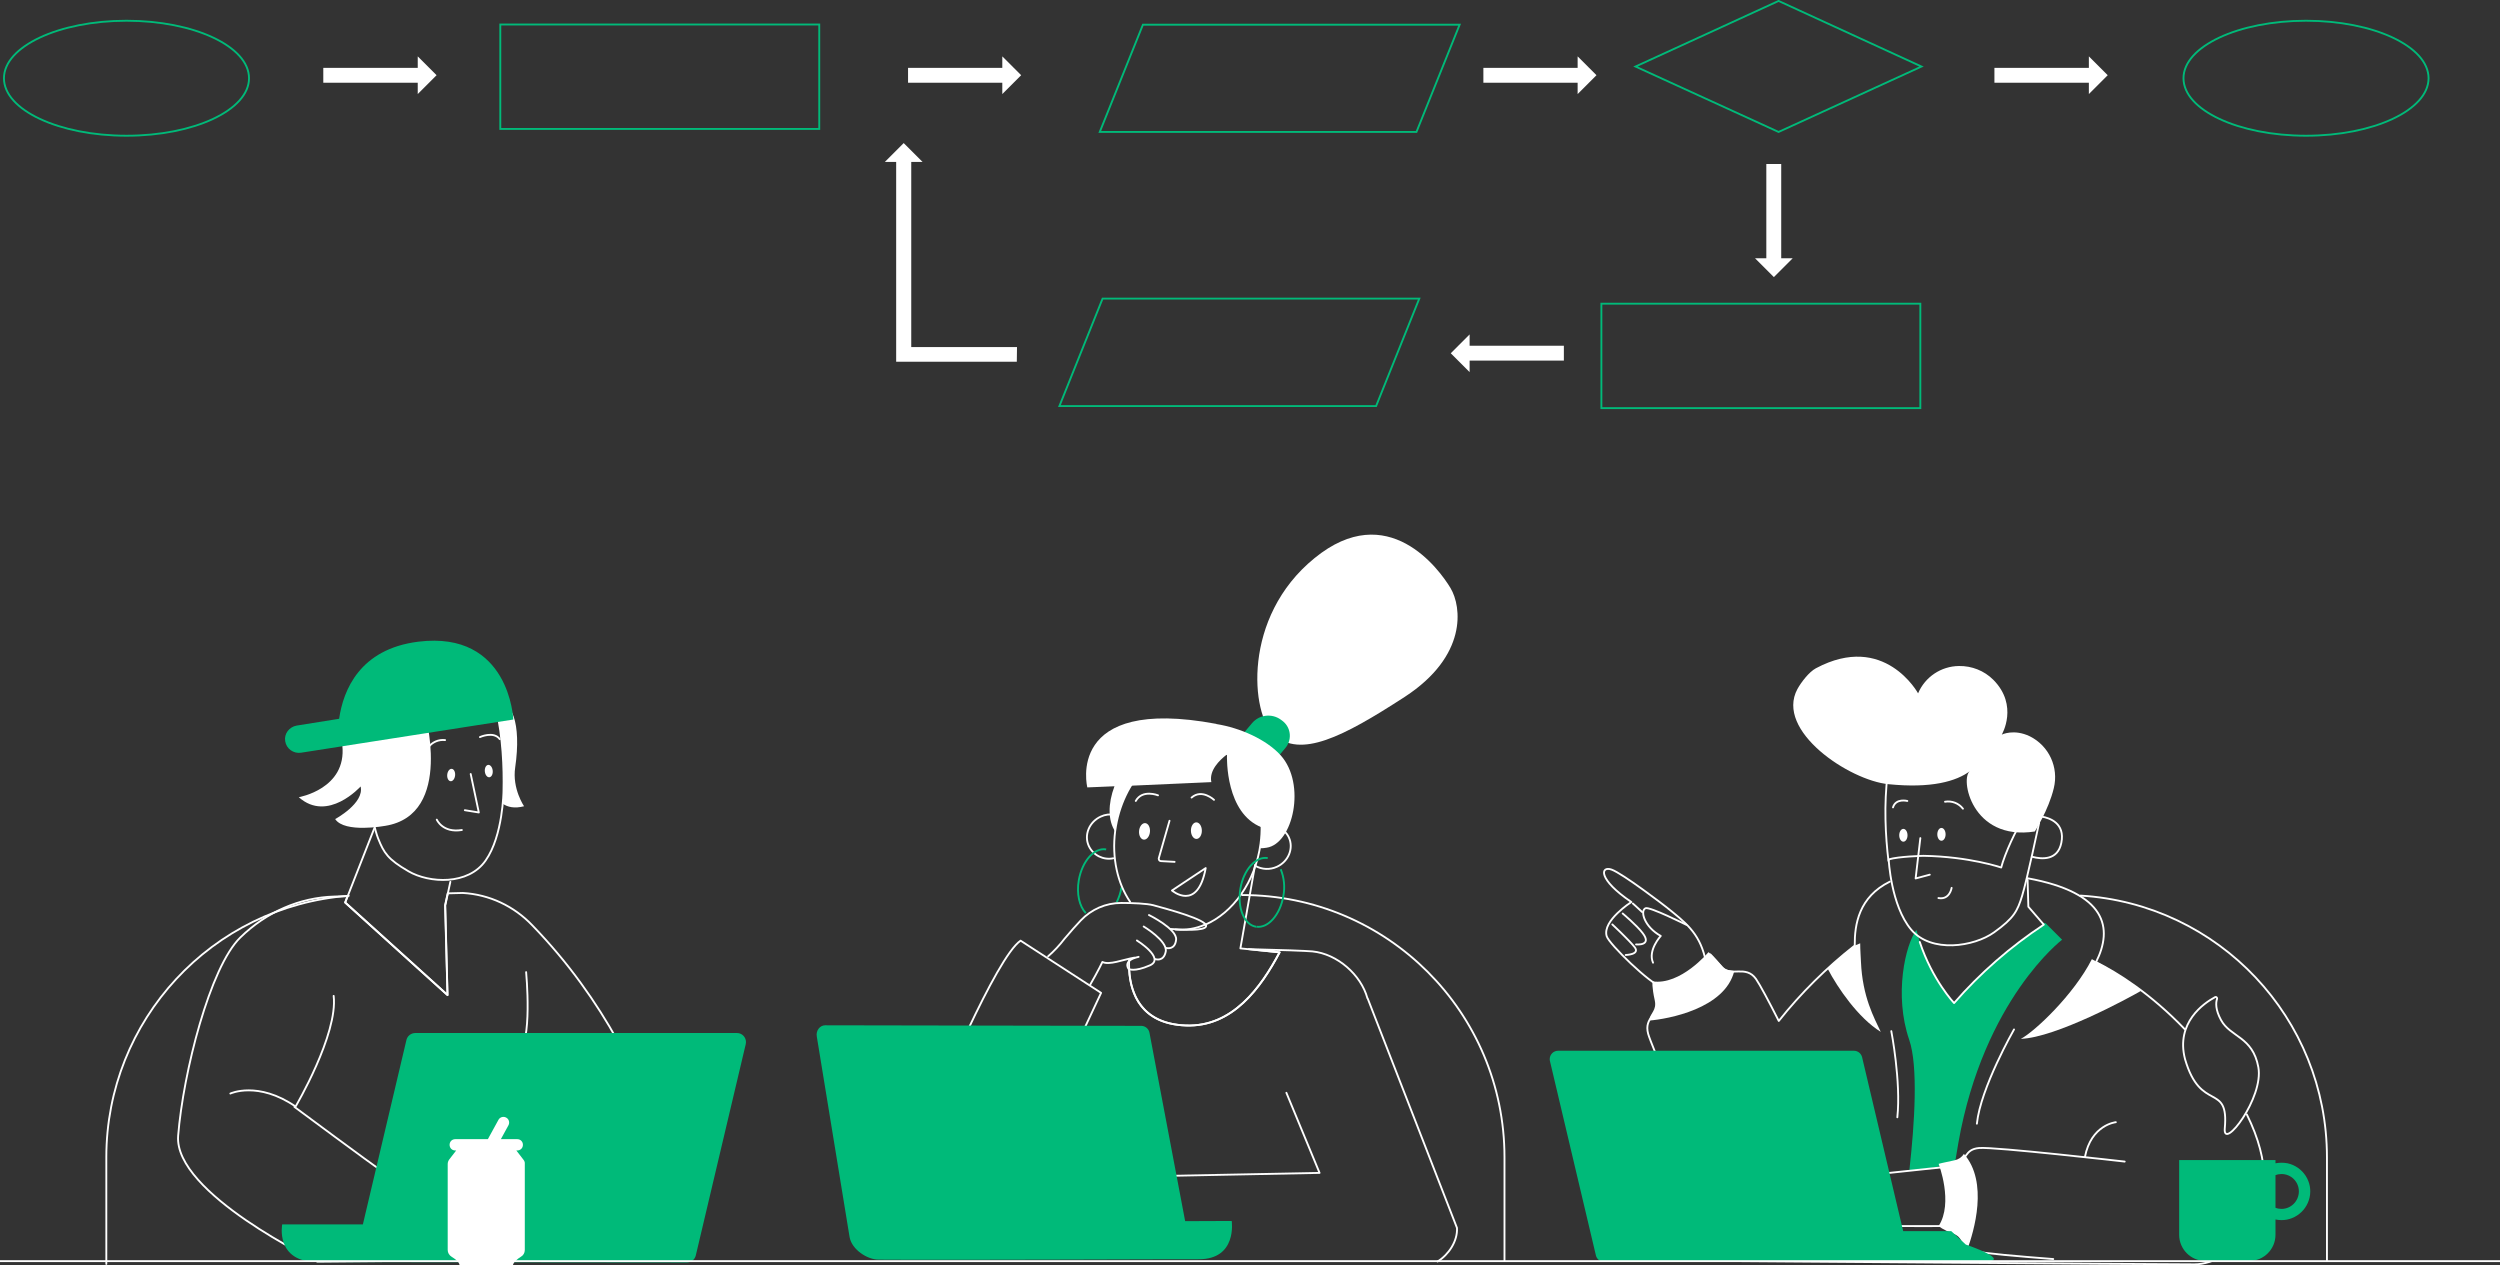 <?xml version="1.0" encoding="UTF-8"?> <!-- Generator: Adobe Illustrator 24.2.1, SVG Export Plug-In . SVG Version: 6.00 Build 0) --> <svg xmlns="http://www.w3.org/2000/svg" xmlns:xlink="http://www.w3.org/1999/xlink" id="Layer_1" x="0px" y="0px" viewBox="0 0 1326.2 671.3" style="enable-background:new 0 0 1326.2 671.3;" xml:space="preserve"><rect x="0" y="0" width="1326.2" height="671.3" fill="#333333" stroke="none"/> <style type="text/css"> .st0{fill:none;stroke:#00BA79;stroke-miterlimit:10;} .st1{fill:#FFFFFF;} .st2{fill:none;stroke:#FFFFFF;stroke-linecap:round;stroke-linejoin:round;} .st3{fill:#00BA79;} </style> <g id="Layer_2_1_"> <g id="outline_II"> <g id="block_diagram"> <g id="shapes"> <ellipse class="st0" cx="67.1" cy="41.5" rx="65" ry="30.5"></ellipse> <ellipse class="st0" cx="1223.3" cy="41.5" rx="65" ry="30.5"></ellipse> <rect x="265.4" y="13" class="st0" width="169.2" height="55.4"></rect> <rect x="849.5" y="161.1" class="st0" width="169.2" height="55.4"></rect> <polygon class="st0" points="751.4,70 583.4,70 606.3,13.1 774.3,13.1 "></polygon> <polygon class="st0" points="730,215.4 562,215.4 584.9,158.4 752.9,158.4 "></polygon> <polygon class="st0" points="943.5,0.5 867.6,35.3 943.5,70 1019.3,35.3 "></polygon> <polygon class="st1" points="171.5,43.9 221.6,43.9 221.6,49.9 231.6,39.9 221.6,29.9 221.6,36 171.5,36 "></polygon> <polygon class="st1" points="481.7,43.9 531.7,43.9 531.7,49.9 541.7,39.9 531.7,29.9 531.7,36 481.7,36 "></polygon> <polygon class="st1" points="786.9,43.9 836.9,43.9 836.9,49.9 846.9,39.9 836.9,29.9 836.9,36 786.9,36 "></polygon> <polygon class="st1" points="829.6,183.4 779.6,183.4 779.6,177.4 769.6,187.4 779.6,197.4 779.6,191.3 829.6,191.3 "></polygon> <path class="st1" d="M539.5,184.1h-56.1V85.9h6l-10-10l-10,10h6v106h64L539.5,184.1z"></path> <polygon class="st1" points="1058,43.9 1108.1,43.9 1108.1,49.9 1118.1,39.9 1108.1,29.9 1108.1,36 1058,36 "></polygon> <polygon class="st1" points="937,87 937,137 931,137 941,147 951,137 944.9,137 944.9,87 "></polygon> </g> </g> <g id="thinking_woman"> <path id="chair" class="st2" d="M798.1,668.7v-54.8c0-76.8-62.3-139.1-139.1-139.1"></path> <g id="head_2_"> <g id="head-2"> <g id="earring_back"> <path class="st0" d="M666.5,491.6c6.2,0.9,12.6-6.3,14.3-16.3c0.9-4.8,0.4-9.7-1.4-14.2"></path> <path class="st0" d="M592.4,478.6c1.2-2.5,2.1-5.1,2.5-7.8"></path> </g> <path id="neck" class="st2" d="M599,514.7c0.7,12.4,6.5,28.5,30.1,29.3c24.8,0.9,39.8-20.1,49.7-38.8l-20.8-2.1l7.8-44.3"></path> <path id="ear_II" class="st2" d="M665.9,459.3c3.5,2,7.8,2.2,11.5,0.5c6.1-2.8,9-9.8,6.3-15.6c-2.3-4.8-7.4-7.4-12.6-6.5"></path> <path id="ear" class="st2" d="M591.3,432.2c-2.5-0.4-5.1-0.1-7.4,1c-6.1,2.8-9,9.8-6.3,15.6c2.3,4.9,7.7,7.6,13,6.5"></path> <path id="face_2_" class="st2" d="M623.6,493.1c5.3,0.4,10.7-0.4,15.6-2.6"></path> <path id="face-2" class="st2" d="M639.2,490.6c14.8-6.3,26.8-22.8,29.5-43.1c3.6-27.1-10.7-50.6-32-52.5s-41.5,18.6-45.1,45.7 c-1.9,14.5,1.3,28,7.9,37.7"></path> <g id="ponytail"> <path class="st1" d="M675.9,389.9c-12.4-10.8-17.1-62.5,21.4-93.8c38.9-31.8,66.3,6,72.2,15.9s9,35.9-24.2,57.6 C711.9,391.3,690,402.2,675.9,389.9z"></path> <path class="st3" d="M654.9,410.9l0.8,0.6c4.8,3.5,11.5,2.7,15.3-1.8l10.7-12.7c3.7-4.2,3.3-10.6-0.9-14.2 c-0.2-0.2-0.3-0.3-0.5-0.4l-0.8-0.6c-4.8-3.5-11.5-2.7-15.3,1.8l-10.7,12.7c-3.7,4.2-3.2,10.6,0.9,14.2 C654.6,410.6,654.8,410.8,654.9,410.9z"></path> </g> <path id="nose_2_" class="st2" d="M623.1,457.2l-7.3-0.4c-0.6,0-1.1-0.6-1.1-1.2c0-0.1,0-0.2,0-0.3l5.7-19.9"></path> <path id="brow_II_2_" class="st2" d="M644,424.3c0,0-6.4-6-11.9-1.2"></path> <path id="brow_2_" class="st2" d="M614.3,421.9c0,0-8.3-3.3-11.8,3"></path> <ellipse id="eye_II" transform="matrix(1 -1.378766e-02 1.378766e-02 1 -6.015 8.791)" class="st1" cx="634.6" cy="440.6" rx="2.9" ry="4.4"></ellipse> <ellipse id="eye_2_" transform="matrix(9.080638e-02 -0.996 0.996 9.080638e-02 112.686 1005.549)" class="st1" cx="607" cy="441.1" rx="4.4" ry="2.9"></ellipse> <path id="mouth" class="st2" d="M621.7,472.4c0,0,13.6,11.6,17.9-11.9L621.7,472.4z"></path> <path id="hair_2_" class="st1" d="M679.4,400.7c-7.7-8.5-21.6-14.6-34.1-16.6l-0.1-0.1c-80.6-15.1-68.4,33.7-68.4,33.7 l14.4-0.6c-3.5,9.3-3.5,18.2,0.4,24c0-0.1,0-0.2,0-0.3c1.1-8.5,4-16.7,8.4-24l42.6-1.9c-1.3-6.1,4.2-11.6,8.3-14.7 c-0.1,2.4-0.7,31.2,18.4,38.7c0,2.9-0.2,5.8-0.5,8.7c-0.1,0.8-0.2,1.6-0.4,2.4c1.2,0,2.4-0.1,3.5-0.3 C686,447.6,693,415.9,679.4,400.7z"></path> <g id="earring_front"> <path class="st0" d="M586.8,450.6c-6.3-1.1-12.7,6.2-14.5,16.2c-1.3,7.3,0.3,14,3.7,17.6"></path> <path class="st0" d="M672.5,455.2c-6.3-1.1-12.8,6.2-14.5,16.2s1.9,19.1,8.2,20.2h0.2"></path> </g> </g> </g> <g id="hand"> <path id="hand-2" class="st2" d="M601.8,508c-6.3,1.1-13.3,4.1-17,2.3c0,0-2.2,4.7-6.5,12.1"></path> <path id="hand-3" class="st2" d="M556,507.3c3.2-2.8,6.1-5.9,8.7-9.3c3.4-4,6.2-7.2,8.6-9.7c5.6-5.9,13.3-9.3,21.5-9.3 c6.2,0,13.5,0.3,17,1.2c6.8,1.9,29,7.7,28,11.2c-0.7,2.5-12.7,1.9-18.8,1.4"></path> <path id="finger_III" class="st2" d="M609.5,485.4c0,0,15,7.4,14.4,13.1s-5.2,4.4-5.2,4.4"></path> <path id="finger_II" class="st2" d="M606.7,491.5c0,0,12.8,7.7,11.7,13.3s-5.5,4-5.5,4"></path> <path id="finger" class="st2" d="M603.1,498.9c0,0,15.2,9.5,6.9,13.2c-8.4,3.7-11.3,1.9-11.3,1.9s-3.5-4.5,5.3-6.4"></path> <path id="sleeve" class="st2" d="M541.4,499c-13,8.9-43.5,82.1-52.8,102.8c-16.3,36.4-6.5,63.4,16,64.3 c8.7,0.3,17.4-6.6,22.3-17.3l57.2-122.1L541.4,499z"></path> </g> <g id="lines"> <path id="line" class="st2" d="M762.6,669.2c5.9-3.6,10.7-10.9,10.3-17.8l-47.4-121.8h-0.1c-3.4-12.5-16-23.6-29.2-24.9 c-3.4-0.3-16.9-0.8-33.8-1.2l16.4,1.7c-9.9,18.7-25,39.7-49.7,38.8c-27.4-1-30.7-22.4-30.1-35"></path> <polyline id="line-2" class="st2" points="682.4,579.7 700,622.2 597.7,624.2 "></polyline> </g> <path id="laptop" class="st3" d="M653.4,647.7l-24.7,0.1L609.8,548c-0.3-2.1-2.1-3.7-4.2-3.8l-167.9-0.3c-2.8,0-5,2.9-4.4,6 l17.4,106.4c1.2,6.6,9.4,11.9,15.3,11.9c38.4,0.3,165.2-0.3,169.7-0.2C656.5,668.2,653.4,647.7,653.4,647.7z"></path> </g> <g id="hoodie_man"> <path id="chair-2" class="st2" d="M1234.4,668.5v-54.6c0-73.6-57.3-134.4-130.7-138.8"></path> <g id="man"> <g id="body"> <g id="hand-4"> <path class="st2" d="M883.7,481c-0.7-0.6-22.9-17.6-28.8-19.7s-7.4,5.1,10.5,17.2c0,0-15.5,9.9-13.1,18.1 c1.2,4.2,23.4,25.6,28.8,26.7s26.4-2.4,23.3-15.6C901.1,494.7,894.2,489.4,883.7,481z"></path> <path class="st2" d="M862.4,506.6c0,0,7.9-0.2,4.7-4.2s-11.8-12-11.8-12"></path> <path class="st2" d="M867.9,501c0,0,8.8,0.9,3.5-6c-3.1-4.1-10.6-10.4-10.6-10.4"></path> <path class="st2" d="M871.1,483.8c-2.6-2.5-4.9-4.5-4.9-4.5"></path> <path class="st2" d="M894.6,490.6c0,0-19.6-9.8-21.7-8.8c-3,1.4-0.6,9.9,8.1,14.7c0,0-7,7.6-4.1,14.2"></path> </g> <path id="hoodie_1_" class="st2" d="M1002.5,467.7c-16.4,8.1-18.7,22.6-18.6,33.9l0,0c-14.9,11.7-28.5,25.1-40.3,40 c-5.1-10.1-10-19.3-12.1-22.3c-5.4-7.6-13.3-0.9-17.9-6.1s-6.3-6.9-6.3-6.9s-12,16-28.3,15.3c0,0-0.8,2.8,0.3,9.7 s-7.4,8.2-5,17.1c1.8,6.4,20.1,48.5,30.5,72.1c-6.9,28.5-4.9,48.3-4.9,48.3s242.4,1.9,264.2,1.9c20.2,0,53.4-28.1,27.8-79.5"></path> <path id="hoodie-2" class="st2" d="M1159.1,546.1c-18.3-19.1-35.8-30-47.2-35.7c9.1-18,5.7-36.8-36.3-44.5"></path> <path id="shrt" class="st3" d="M1085.1,489.7l-1.6-0.1l0.7,0.8c-17.7,11.7-33.7,25.6-47.6,41.5c-9.6-11.2-16.4-24.4-20-38.6 c-5.8,7.8-12,34.4-3.8,58.3c4.8,14,2.9,44.1,0.1,69c2.3,1.4,21.7-3,24.2-3.8c0.6-3.3,1.2-6.9,1.8-10.7 c13.5-76,55-107.6,55-107.6L1085.1,489.7z"></path> <path id="shape-5" class="st1" d="M1109.7,508.8c-9.5,18.8-30.4,38.5-37.7,42.3c18.7-0.7,57.3-21.7,64-25.6 C1127.7,519.3,1118.9,513.7,1109.7,508.8z"></path> <path id="shape_II" class="st1" d="M987.2,510.2c-0.1-2.7-0.4-6.1-0.4-9.8l-2.9,1.2c-5.1,4-9.9,8.1-14.4,12.2 c5.4,10.4,16.3,26.2,28.2,33.6C994.2,539.9,988,528.9,987.2,510.2z"></path> <path id="hand_II" class="st2" d="M1037.2,618.5l-39.7,4.2l-10,27.6c0,0,43.1,0.3,43.8,0S1051.9,632.4,1037.2,618.5z"></path> <g id="lines-2"> <path class="st2" d="M1122.4,595.3c0,0-13.1,1.3-16.4,18.5"></path> <path class="st2" d="M1068.4,546.1c0,0-17.8,31.1-19.7,50"></path> <path class="st2" d="M1003.3,547c0,0,5.2,26.8,3.2,45.7"></path> <path class="st2" d="M1089.2,667.9c-18.3-1.4-37.3-3.1-41.2-4.1c-7.8-2-4.9-7.7-10.6-9.9c-5.7-2.2-7.5-3.9-7.5-3.9 c7.4-11.7,0-31.2,0-31.2s1.9-0.5,7.9-1.8c5.9-1.2,4-7.3,12.1-8c8.1-0.7,77.2,7.2,77.2,7.2"></path> </g> <path id="welt_II" class="st1" d="M877.8,530.6c-1.6-7.2-1.2-10-1.2-10c15,2.2,29.7-15.5,29.7-15.5s2.4,1.7,7.2,7.5 c1.9,2.3,4.6,2.1,6.5,2.5c-4.9,20-35.2,25.5-45.2,26.3C875.4,537.2,879,536.1,877.8,530.6z"></path> <path id="welt_1_" class="st1" d="M1036.5,654.6c-6.1-2.3-8.1-4.2-8.1-4.2c8-12.4,0-33,0-33s2.1-0.6,8.5-1.9 c2-0.4,3.8-1.6,4.9-3.4c13.2,15,5.3,41.2,1.8,50.8C1040.5,660.3,1041.1,656.4,1036.5,654.6z"></path> </g> <g id="head-3"> <path id="ear-2" class="st2" d="M1083.1,433.2c4.2,0.7,12.5,3.5,10.4,13.9c-1.9,9.4-10.3,8.8-15.5,7.4"></path> <path id="face-3" class="st2" d="M1001.4,410.5c-2.1,16-1.2,33.2,0.4,46.2"></path> <path id="neck-2" class="st2" d="M1075.6,466.8l0.4,14.2l8.2,9.5l0,0c-17.7,11.7-33.7,25.6-47.6,41.6c0,0-11.5-12.2-18.2-32.4"></path> <path id="beard" class="st2" d="M1072.7,435.9c-2.6,2.6-9.4,17.4-11.1,24.3c0,0-16.9-5.8-41.2-6.2c0,0-13.2,0.3-18.5,1.9 c0,0,1.2,24.5,11.9,37.2s33.4,9.1,44,1.5s12.4-11.3,14.9-19.4s9-38.6,9-38.6L1072.7,435.9z"></path> <path id="hair-2" class="st1" d="M1079.4,441.1c0,0,7.3-11.3,10.1-23c2.7-11-2.5-22.4-12.7-27.5c-8.5-4.1-14.9-0.9-14.9-0.9 s9.1-15.4-4.5-29.1c-4.8-4.8-11.4-7.4-18.2-7.3c-9.5,0.1-18,5.8-21.7,14.5c0,0-17.8-32.7-54.2-13.3c-3.7,2-7.8,7.4-9.8,11 c-12,22.2,27.6,48.5,48.3,50.5c22.7,2.3,36-1.5,43.3-7C1039.6,412.4,1045.7,446.3,1079.4,441.1z"></path> <ellipse id="eye_II-2" class="st1" cx="1009.7" cy="443.1" rx="2.2" ry="3.4"></ellipse> <ellipse id="eye-2" class="st1" cx="1029.9" cy="442.6" rx="2.2" ry="3.4"></ellipse> <path id="brow_II-2" class="st2" d="M1041.3,429c-2.2-2.9-5.9-4.3-9.5-3.7"></path> <path id="brow-2" class="st2" d="M1011.8,424.9c0,0-6.1-1.6-7.6,3.4"></path> <path id="mouth-2" class="st2" d="M1035.3,471c0,0-1,6.5-7,5.4"></path> <polyline id="nose-2" class="st2" points="1018.7,444.6 1016.2,466 1023.7,464 "></polyline> </g> </g> <path id="laptop-2" class="st3" d="M1042.8,660.2l-7.7-7.1h-25.5l-21.8-92.3c-0.5-2-2.3-3.4-4.3-3.4h-157c-2.4,0-4.4,2-4.4,4.4 c0,0.4,0,0.7,0.1,1l24.4,103.2c0.5,2,2.3,3.4,4.3,3.4h200.3C1069.7,669.3,1042.8,660.2,1042.8,660.2z"></path> <g id="hot_coffe"> <path id="mug_1_" class="st3" d="M1210.3,616.8c-1.1,0-2.1,0.1-3.2,0.3v-1.7H1156V655c0,7.7,6.2,13.9,13.9,13.9h23.3 c7.7,0,13.9-6.2,13.9-13.9v-8.1c8.2,1.8,16.3-3.5,18.1-11.7c1.8-8.2-3.5-16.3-11.7-18.1C1212.4,616.9,1211.4,616.8,1210.3,616.8 L1210.3,616.8z M1210.3,641.3c-1.1,0-2.2-0.2-3.2-0.6v-17.3c1-0.4,2.1-0.6,3.2-0.6c5.1,0,9.2,4.1,9.2,9.2 S1215.4,641.3,1210.3,641.3z"></path> <path id="steam_1_" class="st2" d="M1180.2,598.6c-1.1,12.2,20.8-16.2,17.8-32.5s-14.8-15.8-19.8-25c-3-5.5-2.8-9.2-2.1-11.2 c0.1-0.4-0.1-0.8-0.5-1c-0.2-0.1-0.4,0-0.6,0.1c-5.8,3.1-20.9,13.4-15.9,32.8C1167.4,590.6,1182.5,573.8,1180.2,598.6z"></path> </g> </g> <g id="cap_man"> <path id="chair-4" class="st2" d="M56.4,670.5v-56.6c0-72.7,56-133.2,128.6-138.7"></path> <g id="man-2"> <path id="shirt-2" class="st2" d="M282.4,490.9c-9.7-10.2-22.8-16.4-36.9-17.2l-8,0.2l-1.4,6.3l1.3,47.6l-54.3-49.1l1.3-3.3 l-7,0.2c-18.4,0.5-36.1,8.2-49.9,21.7c-16.1,15.7-30.3,71.6-33,105.2c-2.4,30.5,73.9,66.8,73.9,66.8l195.3-1.8 C363.8,667.6,359.5,570.6,282.4,490.9z"></path> <g id="lines-3"> <path class="st2" d="M302.5,589.5c0,0,41.5,29.3,68.9,40.3"></path> <path class="st2" d="M122.2,580.1c0,0,14.6-6.8,34.6,6.9c0,0,22.6-38.4,20.2-58.7"></path> <path class="st2" d="M201.1,620.1c-2.2-1.2-44.9-32.9-44.9-32.9"></path> <path class="st2" d="M279.1,515.7c0,0,3.6,38.1-4.5,43"></path> </g> <polyline id="neck-4" class="st2" points="238.9,467.8 236.2,480.3 237.4,527.9 183.1,478.8 198.6,439.3 "></polyline> <g id="head-5"> <path id="hair_back" class="st1" d="M273.3,407.1c3.4-23.3-1.9-37.3-10.8-33.6c0.3,0.8,0.5,1.7,0.7,2.6 c3.4,14.9,4.1,31,3.8,43.5c0,0,0,2.7-0.4,6.7c2.7,1.9,6.4,2.7,11.4,1.4C278.1,427.8,271.6,418.5,273.3,407.1z"></path> <path id="face-5" class="st2" d="M192.3,407.8c0,0-6.8-41.5,35.2-49c3.9-0.7,30.7-4.9,35.8,17.3c3.4,14.9,4.1,31,3.8,43.5 c0,0.1-0.2,23.7-9.5,36.9c-9.2,13.2-29.9,12.1-40.9,5.7s-13-9.7-16.1-17.4S192.3,407.9,192.3,407.8L192.3,407.8z"></path> <polyline id="nose-4" class="st2" points="249.7,410.6 254,431 246.6,429.8 "></polyline> <ellipse id="eye_II-4" transform="matrix(0.996 -9.306572e-02 9.306572e-02 0.996 -36.933 25.898)" class="st1" cx="259.2" cy="408.9" rx="2.1" ry="3.3"></ellipse> <ellipse id="eye-4" transform="matrix(9.480336e-02 -0.996 0.996 9.480336e-02 -192.987 610.29)" class="st1" cx="239.1" cy="411.3" rx="3.3" ry="2.1"></ellipse> <path id="brow_II-4" class="st2" d="M227.1,396.6c2.1-2.9,5.5-4.4,9-4"></path> <path id="brow-4" class="st2" d="M254.6,391c0,0,7.3-3.3,10.5,1.1"></path> <path id="hair_front" class="st1" d="M225,376.6c0,0,16.3,55.6-20.7,61.5c0,0-21.5,4-26.5-3.6c0,0,15.6-8.4,13.5-17.3 c0,0-17.4,19.4-32.8,5.7c0,0,25.5-4.4,23.1-27.4C179.8,379,219.2,363.3,225,376.6z"></path> <path id="cap_1_" class="st3" d="M157.4,384.9l22.5-3.6c2.2-15.2,10.9-37,42-40.9c48.6-6,50.4,41.3,50.4,41.3l-112.6,17.6 c-4,0.6-7.8-2.1-8.4-6.1C150.6,389.3,153.4,385.6,157.4,384.9L157.4,384.9z"></path> <path id="mouth-4" class="st2" d="M231.7,434.8c0,0,3.1,7.2,13.3,5.5"></path> </g> </g> <path id="laptop-3" class="st3" d="M390.7,548H220.3c-2.2,0-4.2,1.5-4.7,3.7l-23.1,97.8h-42.8c0,0-3.9,20,18.8,20l195.9,0.2 c2.2,0,4.2-1.5,4.7-3.7l26.5-112.1c0.6-2.6-1-5.2-3.6-5.8C391.5,548,391.1,548,390.7,548z"></path> <path id="can" class="st1" d="M277.6,615.1l-3.7-4.8h0.5c1.7,0,3-1.3,3-3s-1.3-3-3-3h-8.7l4.1-7.5c0.7-1.5,0.1-3.3-1.4-4 c-1.4-0.7-3.1-0.2-3.9,1.1l-5.7,10.4h-17.3c-1.7,0-3,1.3-3,3s1.3,3,3,3h0.5l-3.7,4.8c-0.5,0.7-0.8,1.5-0.8,2.4v45.6 c0,1.5,0.8,2.8,2.1,3.6c1.8,1.1,4.1,2.8,4.2,4.5h28.3c0.2-1.6,2.4-3.4,4.2-4.5c1.3-0.7,2.1-2.1,2.1-3.6v-45.6 C278.5,616.6,278.2,615.8,277.6,615.1z"></path> </g> <line id="line-3" class="st2" x1="0" y1="669" x2="1326.2" y2="669"></line> </g> </g> </svg> 